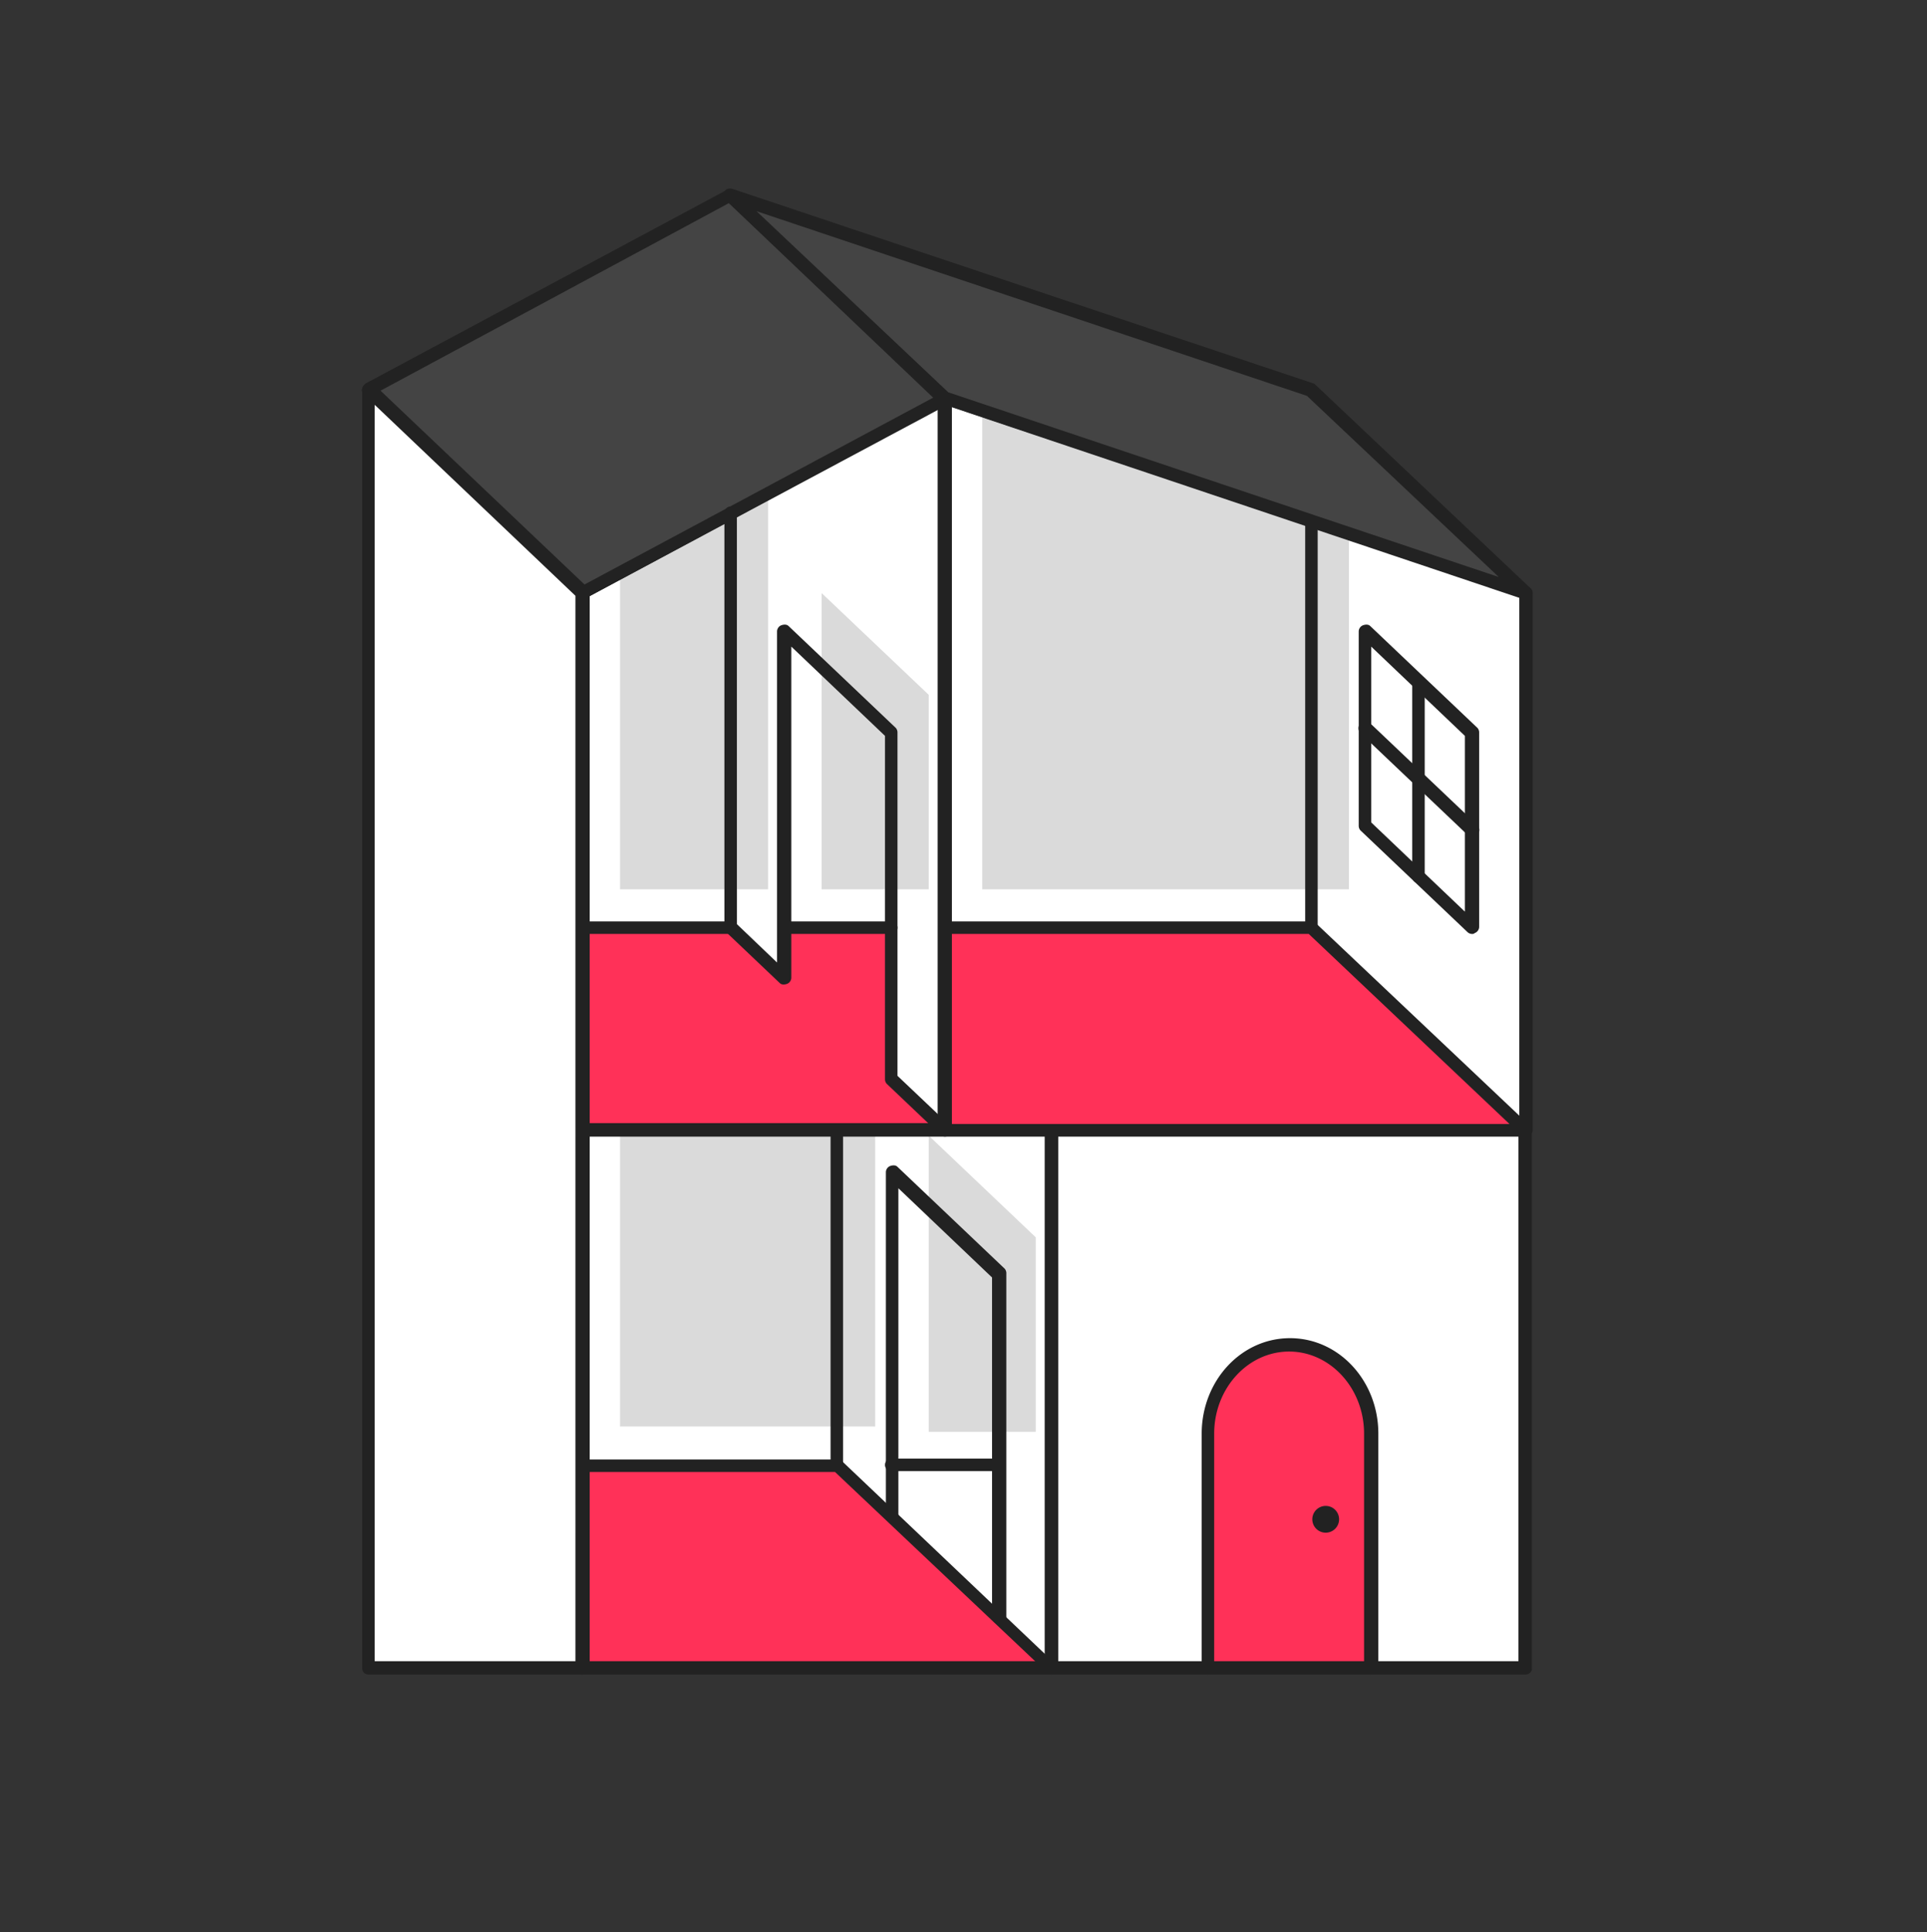 <svg xmlns="http://www.w3.org/2000/svg" width="400" height="401" fill="none" viewBox="0 0 400 401"><rect x="0" y="0" width="400" height="401" fill="#333333" stroke="none"/><path fill="#fff" d="M196.111 234.569h-75.185V123.088l75.185-40.556V234.57Z"/><path fill="#fff" d="M218.333 234.569h-97.407V346.05h97.407V234.569Z"/><path fill="#fff" d="M196.111 82.532V234.57h120.556V123.088L196.111 82.532Z"/><path fill="#DADADA" d="M280 100.125v84.444h-76.111V74.754L280 100.125ZM192.778 144.199v40.37h-22.223v-61.482l22.223 21.112ZM181.667 226.606h-52.963v69.445h52.963v-69.445ZM159.444 98.643v85.926h-30.74v-69.444l30.74-16.482ZM215 256.791v40.371h-22.222V235.68L215 256.791Z"/><path fill="#fff" d="M316.667 234.754h-97.963v111.297h97.963V234.754Z"/><path fill="#FF3158" d="M284.444 297.532v48.519h-33.888v-48.519c0-10.185 7.592-18.333 17.037-18.333 9.444 0 16.851 8.148 16.851 18.333Z"/><path fill="#222" d="M316.667 235.865H196.111a1.265 1.265 0 0 1-1.296-1.296V82.717c0-.37.185-.926.555-1.11.371-.186.741-.371 1.297-.186l120.555 40.37c.556.185.926.741.926 1.297v111.481c0 .741-.741 1.296-1.481 1.296Zm-119.26-2.777H315.37v-109.26L197.407 84.384v148.704Z"/><path fill="#222" d="M316.667 347.532h-98.334a1.265 1.265 0 0 1-1.296-1.296V234.754c0-.74.555-1.296 1.296-1.296h98.334c.74 0 1.296.556 1.296 1.296v111.482c.185.555-.556 1.296-1.296 1.296Zm-97.037-2.778h95.555V235.865H219.63v108.889Z"/><path fill="#FF3158" d="M316.667 234.754H196.111v-42.222h76.111l44.445 42.222ZM207.222 335.68l11.111 10.556h-97.407v-42.037h52.963L185 314.754l22.222 20.926ZM185 224.199v-31.667h-22.222v10.556l-11.111-10.556h-30.741v42.222h75.185L185 224.199Z"/><path fill="#222" d="M218.333 347.532h-97.407a1.265 1.265 0 0 1-1.296-1.296V234.754c0-.74.555-1.296 1.296-1.296h97.407c.741 0 1.297.556 1.297 1.296v111.482c0 .555-.556 1.296-1.297 1.296Zm-96.111-2.778h94.63V235.865h-94.63v108.889Z"/><path fill="#222" d="M196.111 235.865h-75.185a1.265 1.265 0 0 1-1.296-1.296V122.902c0-.555.37-.926.74-1.296l75.185-40.37a1.583 1.583 0 0 1 1.297 0c.37.185.741.74.741 1.11V234.2c-.186 1.111-.741 1.666-1.482 1.666Zm-73.889-2.778h72.408V84.939l-72.408 38.889v109.259ZM284.444 347.532c-.74 0-1.296-.555-1.296-1.296v-48.704c0-9.444-7.037-17.037-15.556-17.037-8.518 0-15.555 7.593-15.555 17.037v48.704c0 .741-.556 1.296-1.296 1.296a1.266 1.266 0 0 1-1.297-1.296v-48.704c0-10.926 8.149-19.815 18.334-19.815s18.333 8.889 18.333 19.815v48.704c-.185.555-.926 1.296-1.667 1.296ZM207.222 305.31H185a1.266 1.266 0 0 1-1.296-1.296c0-.741.555-1.297 1.296-1.297h22.222c.741 0 1.296.556 1.296 1.297 0 .74-.555 1.296-1.296 1.296Z"/><path fill="#222" d="M207.222 336.976c-.74 0-1.296-.555-1.296-1.296v-70.556l-19.444-18.518v67.778c0 .74-.556 1.296-1.297 1.296a1.266 1.266 0 0 1-1.296-1.296v-71.112c0-.555.37-1.111.926-1.296.555-.185 1.111-.185 1.481.185l22.223 21.111c.185.186.37.556.37.926v71.482c-.37.741-.926 1.296-1.667 1.296ZM173.704 305.31a1.267 1.267 0 0 1-1.297-1.297v-69.444c0-.741.556-1.297 1.297-1.297.74 0 1.296.556 1.296 1.297v69.444c.185.741-.37 1.297-1.296 1.297Z"/><path fill="#222" d="M218.333 347.532c-.37 0-.74-.185-.926-.37l-44.074-41.667h-52.407a1.266 1.266 0 0 1-1.296-1.296c0-.741.555-1.297 1.296-1.297h52.963c.37 0 .741.186.926.371l44.444 42.222a1.452 1.452 0 0 1 0 2.037c-.185-.185-.555 0-.926 0ZM316.667 235.865H120.926a1.265 1.265 0 0 1-1.296-1.296c0-.741.555-1.296 1.296-1.296h192.407l-41.666-39.445h-75.556a1.265 1.265 0 0 1-1.296-1.296c0-.741.555-1.296 1.296-1.296h76.111c.371 0 .741.185.926.37l44.445 42.037c.37.371.555.926.37 1.482-.185.37-.741.74-1.296.74ZM151.481 193.828h-30.555a1.265 1.265 0 0 1-1.296-1.296c0-.741.555-1.296 1.296-1.296h30.555c.741 0 1.297.555 1.297 1.296s-.556 1.296-1.297 1.296ZM185 193.828h-22.222a1.266 1.266 0 0 1-1.297-1.296c0-.741.556-1.296 1.297-1.296H185c.741 0 1.296.555 1.296 1.296s-.555 1.296-1.296 1.296Z"/><path fill="#222" d="M272.222 193.829c-.74 0-1.296-.556-1.296-1.297v-84.629c0-.741.556-1.297 1.296-1.297.741 0 1.297.556 1.297 1.297v84.629c0 .741-.556 1.297-1.297 1.297Z"/><path fill="#444" d="m151.482 40.495-75.186 40.37 44.63 42.222 75.185-40.37-44.629-42.222Z"/><path fill="#222" d="M120.926 124.384c-.37 0-.741-.186-.926-.371L75.556 81.791c-.37-.37-.556-.74-.37-1.111 0-.37.37-.74.74-1.111l75-40.186c.555-.37 1.111-.185 1.667.186l44.444 42.222c.37.37.556.74.37 1.111 0 .37-.37.74-.74 1.111l-75.186 40.185c-.185.186-.37.186-.555.186ZM78.704 81.235l42.407 40.186 72.593-38.89-42.408-40.37-72.592 39.074Z"/><path fill="#444" d="m272.222 80.865-120.74-40.37 44.629 42.037 120.556 40.556-44.445-42.222Z"/><path fill="#222" d="M316.667 124.384h-.371l-120.74-40.555c-.186 0-.371-.186-.556-.37L150.556 41.42c-.556-.37-.556-1.111-.186-1.667.371-.555.926-.74 1.667-.555l120.556 40.37c.185 0 .37.185.555.37l44.445 42.038c.555.37.555 1.111.185 1.666-.185.556-.556.741-1.111.741ZM196.852 81.421l114.259 38.333-39.815-37.592-114.259-38.334 39.815 37.593ZM305.556 193.829c-.371 0-.741-.186-.926-.371l-22.223-21.111a1.416 1.416 0 0 1-.37-.926v-40.37c0-.556.37-1.111.926-1.297.556-.185 1.111-.185 1.482.186l22.222 21.111c.185.185.37.555.37.926v40.37c0 .556-.37 1.111-.926 1.296-.185.186-.37.186-.555.186ZM284.63 170.68l19.444 18.519v-36.482l-19.444-18.518v36.481Z"/><path fill="#222" d="M305.556 173.643c-.371 0-.741-.185-.926-.37l-22.223-21.111a1.454 1.454 0 0 1 0-2.037 1.452 1.452 0 0 1 2.037 0l22.223 21.111a1.454 1.454 0 0 1 0 2.037c-.371.185-.741.37-1.111.37Z"/><path fill="#222" d="M294.444 183.273c-.74 0-1.296-.556-1.296-1.296v-40.371c0-.74.556-1.296 1.296-1.296.741 0 1.297.556 1.297 1.296v40.371c0 .74-.556 1.296-1.297 1.296ZM120.926 347.532a1.266 1.266 0 0 1-1.296-1.296V122.902c0-.74.555-1.296 1.296-1.296s1.296.556 1.296 1.296V346.05c0 .741-.555 1.482-1.296 1.482Z"/><path fill="#fff" d="M76.296 80.865V346.05h44.63V123.087l-44.63-42.222Z"/><path fill="#222" d="M120.926 347.532H76.481c-.74 0-1.296-.556-1.296-1.296V80.866c0-.556.37-1.112.926-1.297.556-.185 1.111-.185 1.481.185l44.445 42.222c.185.185.37.556.37.926V346.05c-.185.741-.74 1.482-1.481 1.482Zm-43.148-2.778h41.666V123.643l-41.666-39.63v260.741ZM196.111 235.865c-.37 0-.741-.185-.926-.37l-11.111-10.556a1.414 1.414 0 0 1-.37-.926v-71.296l-19.445-18.518v68.703c0 .556-.37 1.111-.926 1.297-.555.185-1.111.185-1.481-.186l-11.111-10.555a1.411 1.411 0 0 1-.371-.926v-86.111c0-.741.556-1.296 1.297-1.296.74 0 1.296.555 1.296 1.296v85.37l8.333 7.963V131.05c0-.555.371-1.111.926-1.296.556-.185 1.111-.185 1.482.185l22.222 21.111c.185.186.37.556.37.926v71.297l10.741 10.185a1.454 1.454 0 0 1 0 2.037c-.185.37-.556.37-.926.37ZM275.185 318.088a2.778 2.778 0 1 0 0-5.557 2.778 2.778 0 0 0 0 5.557Z"/></svg>